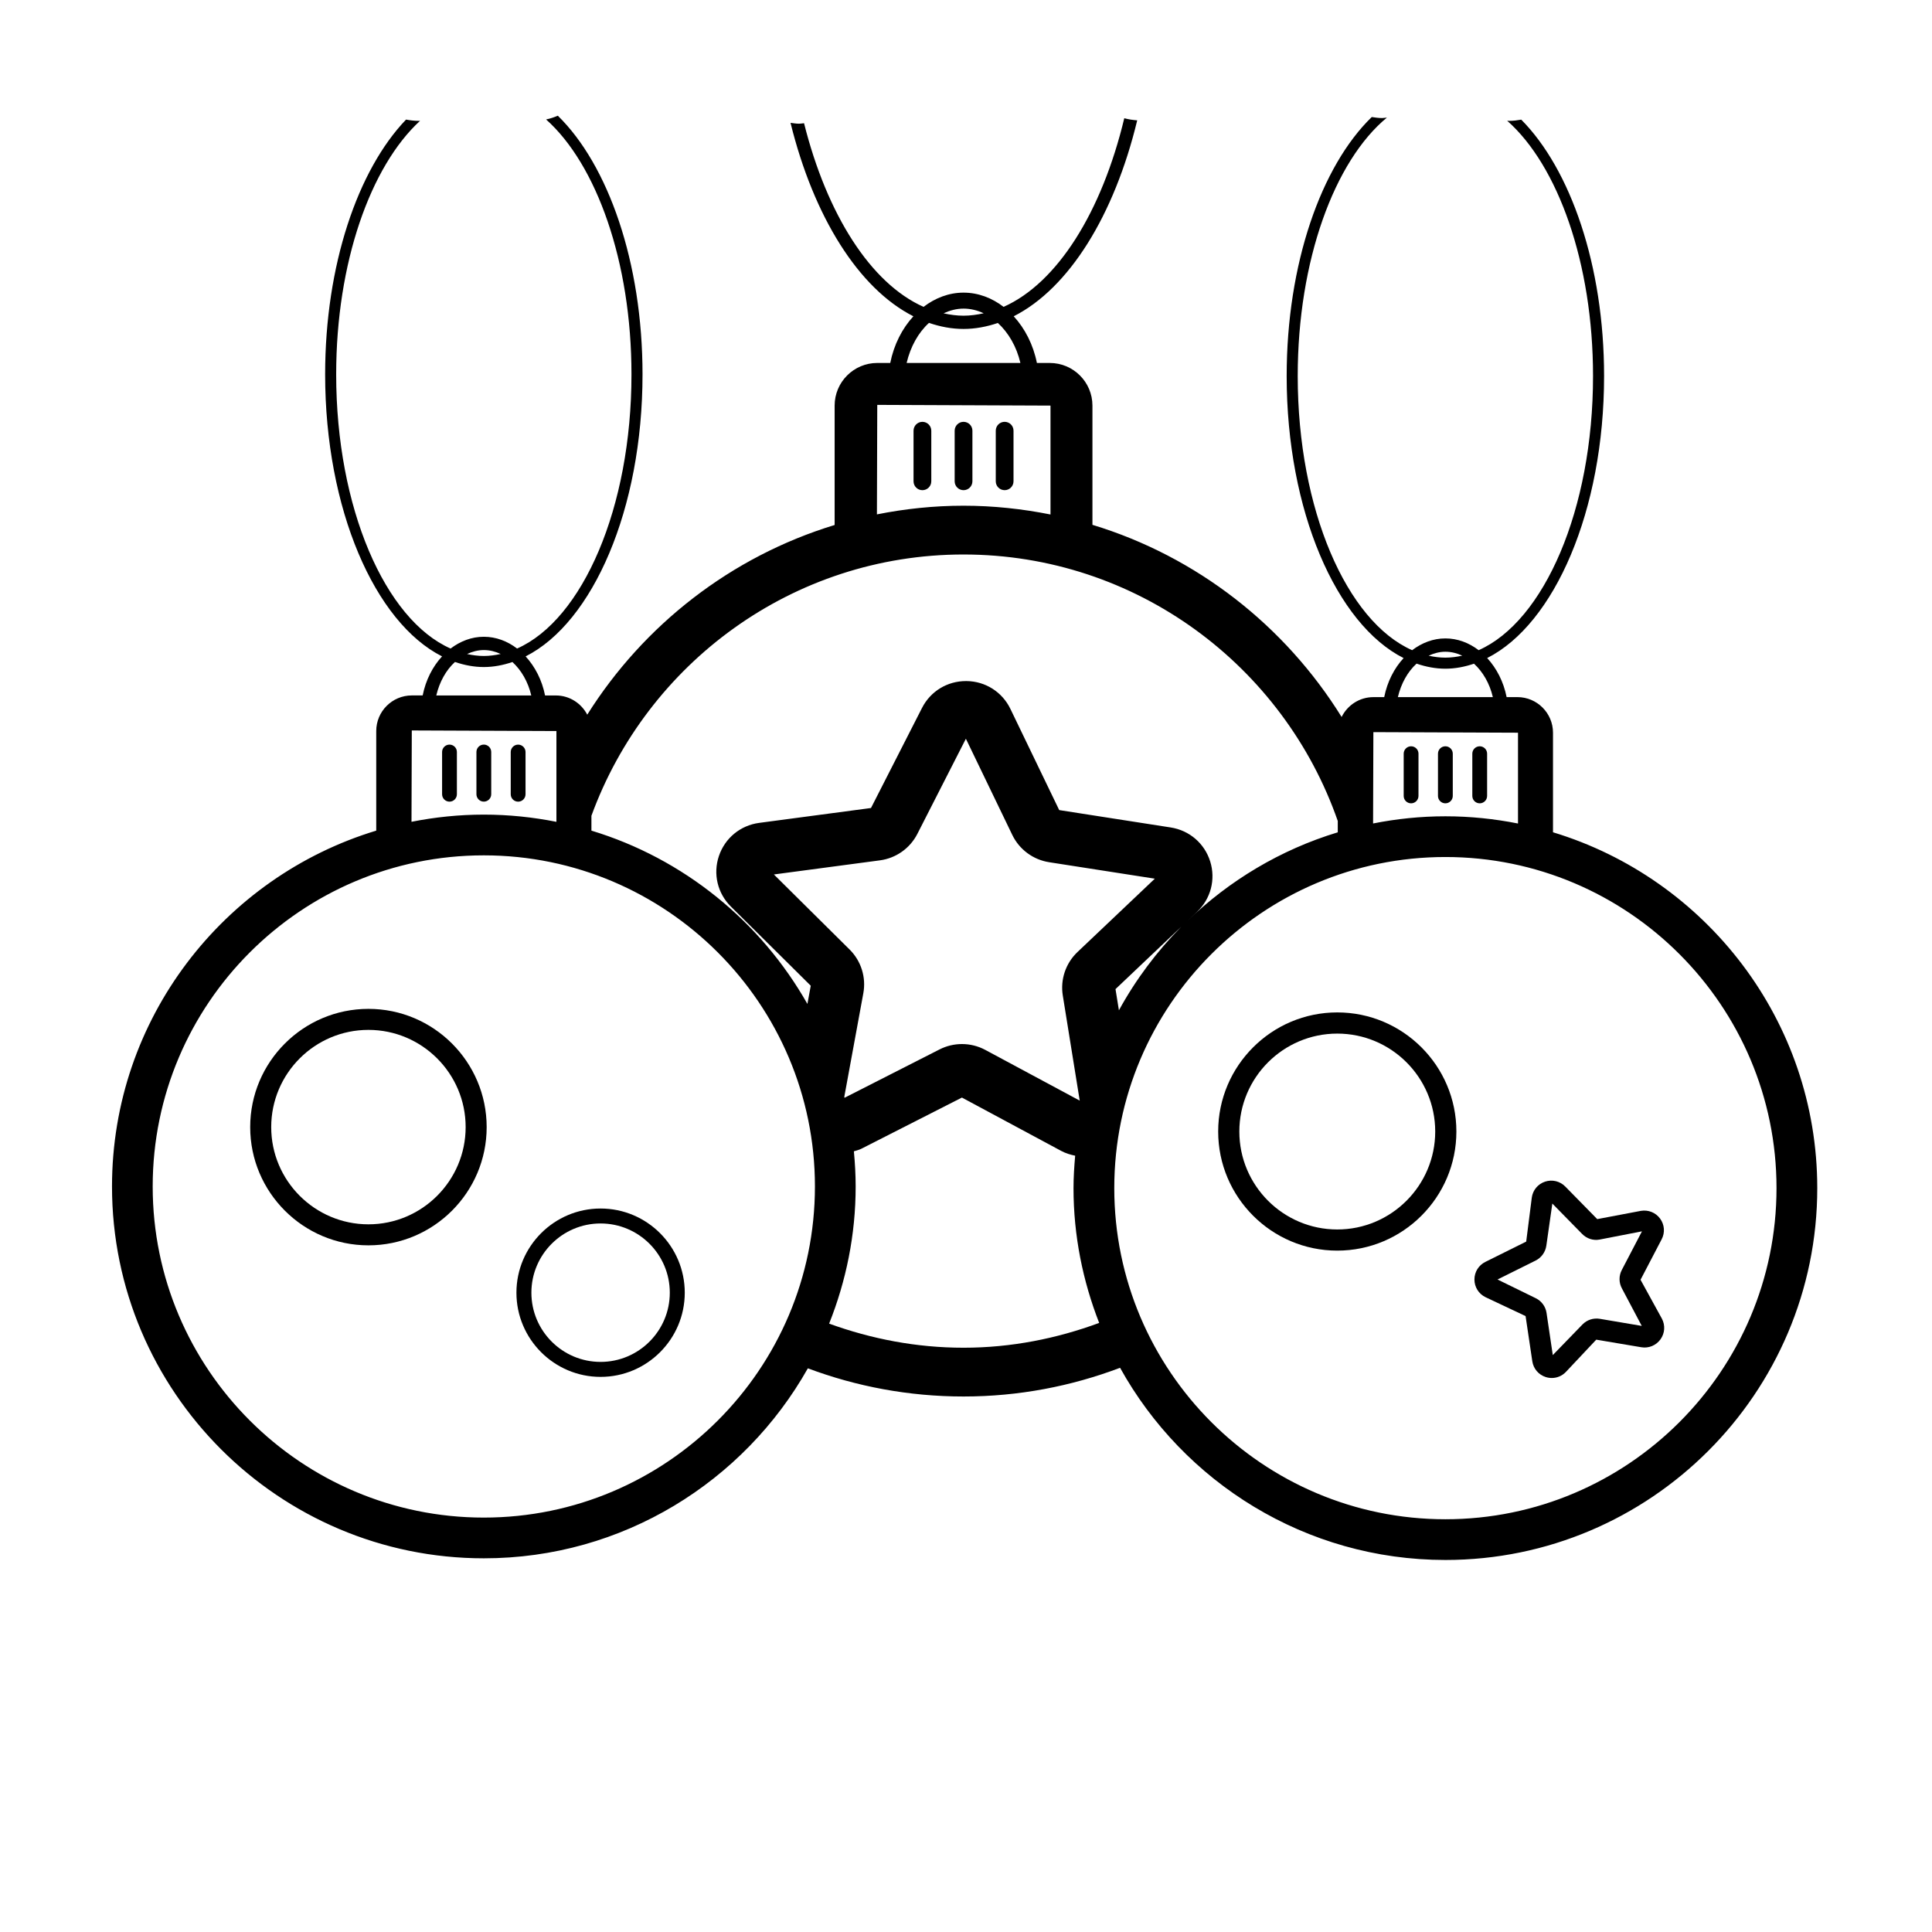 <?xml version="1.0" encoding="UTF-8"?>
<!-- The Best Svg Icon site in the world: iconSvg.co, Visit us! https://iconsvg.co -->
<svg fill="#000000" width="800px" height="800px" version="1.1" viewBox="144 144 512 512" xmlns="http://www.w3.org/2000/svg">
 <g>
  <path d="m388.45 255.79c-1.297 0-2.352 1.051-2.352 2.352v13.41c0 1.301 1.051 2.352 2.352 2.352 1.297 0 2.352-1.051 2.352-2.352v-13.41c-0.004-1.301-1.055-2.352-2.352-2.352z"/>
  <path d="m401.7 271.55v-13.41c0-1.301-1.051-2.352-2.352-2.352-1.297 0-2.352 1.051-2.352 2.352v13.41c0 1.301 1.051 2.352 2.352 2.352s2.352-1.051 2.352-2.352z"/>
  <path d="m410.24 273.9c1.297 0 2.352-1.051 2.352-2.352v-13.41c0-1.301-1.051-2.352-2.352-2.352-1.297 0-2.352 1.051-2.352 2.352v13.41c0 1.301 1.051 2.352 2.352 2.352z"/>
  <path d="m555.56 364.57v-26.395c0-5.199-4.231-9.434-9.434-9.434h-2.856c-0.812-4.078-2.66-7.641-5.152-10.352 17.824-9 30.98-39.051 30.98-74.734 0-29.316-8.895-54.785-21.949-67.949-1.043 0.184-2.113 0.328-3.285 0.328-0.16 0-0.293-0.043-0.453-0.043 13.414 11.84 22.758 37.676 22.758 67.668 0 35.359-12.973 64.988-30.312 72.645-2.562-1.953-5.574-3.117-8.816-3.117-3.238 0-6.242 1.176-8.809 3.121-17.344-7.648-30.324-37.281-30.324-72.648 0-30.652 9.746-57.027 23.637-68.496-0.434 0.027-0.82 0.125-1.273 0.125-0.977 0-1.855-0.145-2.746-0.273-13.387 12.992-22.547 38.863-22.547 68.645 0 35.688 13.16 65.742 30.988 74.738-2.5 2.707-4.324 6.269-5.141 10.348h-2.871c-3.695 0-6.867 2.156-8.414 5.258-14.98-24.125-38.336-42.508-66.035-50.918v-31.598c0-6.231-5.07-11.297-11.301-11.297h-3.418c-0.973-4.871-3.172-9.129-6.144-12.371 14.641-7.418 26.641-26.711 32.727-51.926-1.211-0.09-2.359-0.266-3.426-0.559-5.973 24.867-17.734 43.652-31.984 49.988-3.082-2.363-6.707-3.769-10.617-3.769-3.898 0-7.512 1.418-10.594 3.769-14-6.219-25.598-24.453-31.672-48.668-0.445 0.031-0.84 0.129-1.305 0.129-0.809 0-1.527-0.137-2.277-0.227 6.137 24.891 18.047 43.914 32.559 51.266-2.981 3.238-5.156 7.496-6.133 12.367h-3.441c-6.231 0-11.297 5.07-11.297 11.297v31.645c-27.414 8.355-50.586 26.461-65.559 50.266-1.578-3.012-4.695-5.09-8.324-5.09h-2.856c-0.812-4.078-2.66-7.641-5.152-10.352 17.824-9 30.98-39.051 30.98-74.734 0-29.707-9.117-55.535-22.449-68.555-0.969 0.414-1.988 0.766-3.106 0.992 13.34 11.902 22.625 37.672 22.625 67.566 0 35.359-12.973 64.988-30.312 72.645-2.562-1.953-5.574-3.117-8.816-3.117-3.238 0-6.242 1.176-8.805 3.121-17.344-7.648-30.324-37.281-30.324-72.648 0-29.605 9.109-55.16 22.242-67.215-0.105-0.008-0.199 0.023-0.312 0.023-1.215 0-2.332-0.145-3.414-0.34-12.781 13.32-21.441 38.574-21.441 67.52 0 35.688 13.16 65.742 30.988 74.738-2.5 2.707-4.324 6.269-5.141 10.348h-2.871c-5.199 0-9.434 4.231-9.434 9.434v26.395c-40.469 12.262-70.023 49.879-70.023 94.301 0 54.336 44.207 98.543 98.543 98.543 36.828 0 68.953-20.344 85.863-50.348 12.852 4.812 26.754 7.465 41.266 7.465 14.605 0 28.566-2.719 41.477-7.606 16.82 30.332 49.145 50.93 86.219 50.93 54.336 0 98.543-44.207 98.543-98.543-0.004-44.422-29.559-82.039-70.027-94.301zm-28.516-47.852c1.578 0 3.078 0.387 4.477 1.039-1.473 0.32-2.961 0.527-4.477 0.527-1.504 0-2.984-0.199-4.445-0.516 1.395-0.645 2.879-1.051 4.445-1.051zm-7.641 3.152c2.481 0.844 5.027 1.344 7.637 1.344 2.594 0 5.121-0.496 7.586-1.328 2.352 2.152 4.148 5.231 4.996 8.859h-25.172c0.855-3.617 2.598-6.731 4.953-8.875zm26.883 18.305v24.066c-6.227-1.238-12.656-1.914-19.242-1.914-6.559 0-12.961 0.676-19.164 1.902l0.078-24.207zm-146.94-112.39c1.883 0 3.672 0.461 5.34 1.238-1.754 0.383-3.531 0.641-5.34 0.641-1.793 0-3.555-0.25-5.297-0.629 1.66-0.762 3.43-1.25 5.297-1.25zm-9.156 3.785c2.973 1.016 6.027 1.605 9.156 1.605 3.109 0 6.141-0.582 9.098-1.582 2.812 2.578 4.961 6.262 5.973 10.602h-30.152c1.02-4.332 3.106-8.059 5.926-10.625zm-13.707 21.73 45.91 0.188v28.859c-7.461-1.488-15.152-2.328-23.047-2.328-7.863 0-15.527 0.82-22.953 2.301zm22.863 39.648c45.863 0 84.859 29.574 99.176 70.617v3.008c-15.16 4.594-28.754 12.766-39.867 23.504l2.586-2.453c3.637-3.445 4.965-8.551 3.477-13.324-1.492-4.781-5.5-8.234-10.465-9.012l-29.551-4.606-12.93-26.805c-2.168-4.5-6.629-7.332-11.633-7.387h-0.152c-4.949 0-9.402 2.715-11.645 7.125l-13.52 26.516-29.648 3.945c-4.981 0.668-9.062 4.035-10.66 8.789-1.59 4.738-0.367 9.871 3.184 13.391l21.16 20.973-0.887 4.828c-12.367-21.84-32.789-38.52-57.238-45.93v-3.938c14.695-40.316 53.273-69.242 98.613-69.242zm-31.602 143.74 5.043-27.453c0.781-4.231-0.574-8.57-3.641-11.609l-20.059-19.883 28.113-3.742c4.25-0.57 7.957-3.188 9.91-7.012l12.859-25.215 12.301 25.5c1.871 3.863 5.519 6.562 9.762 7.223l28.008 4.363-20.5 19.445c-3.121 2.965-4.574 7.273-3.891 11.508l4.488 27.863-25.008-13.43c-1.934-1.039-4.062-1.559-6.199-1.559-2.035 0-4.074 0.473-5.938 1.422l-25.184 12.816c-0.023-0.082-0.047-0.16-0.066-0.238zm72.781-22.945-0.906-5.617 17.441-16.543c-6.488 6.555-12.074 14.004-16.535 22.16zm-168.31-95.469c1.578 0 3.078 0.391 4.477 1.039-1.473 0.32-2.961 0.527-4.477 0.527-1.504 0-2.984-0.199-4.441-0.516 1.391-0.641 2.875-1.051 4.441-1.051zm-7.641 3.156c2.481 0.844 5.027 1.344 7.637 1.344 2.594 0 5.121-0.496 7.586-1.328 2.352 2.152 4.148 5.231 4.996 8.859h-25.172c0.855-3.617 2.598-6.731 4.953-8.875zm-11.445 18.148 38.328 0.156v24.062c-6.227-1.238-12.656-1.914-19.242-1.914-6.559 0-12.961 0.676-19.164 1.902zm19.086 208.6c-48.383 0-87.75-39.363-87.75-87.75 0-48.383 39.363-87.75 87.75-87.75 48.383 0 87.75 39.363 87.75 87.75-0.004 48.387-39.367 87.75-87.75 87.75zm127.13-45.016c-12.523 0-24.473-2.344-35.617-6.387 4.488-11.262 7.031-23.5 7.031-36.344 0-3.144-0.184-6.25-0.473-9.32 0.672-0.207 1.355-0.363 2-0.688l26.633-13.555 26.32 14.141c1.184 0.633 2.43 1.012 3.691 1.262-0.246 2.84-0.438 5.699-0.438 8.602 0 12.605 2.469 24.625 6.801 35.715-11.234 4.144-23.289 6.574-35.949 6.574zm127.7 45.457c-48.383 0-87.75-39.363-87.75-87.75 0-48.383 39.363-87.75 87.75-87.75 48.383 0 87.75 39.363 87.75 87.75-0.004 48.387-39.367 87.75-87.75 87.75z"/>
  <path d="m517.95 356.89c1.082 0 1.961-0.879 1.961-1.965l0.004-11.191c0-1.082-0.879-1.961-1.961-1.961s-1.961 0.879-1.961 1.961v11.195c-0.004 1.082 0.875 1.961 1.957 1.961z"/>
  <path d="m527.04 356.89c1.082 0 1.961-0.879 1.961-1.965v-11.191c0-1.082-0.879-1.961-1.961-1.961-1.086 0-1.961 0.879-1.961 1.961v11.195c-0.004 1.082 0.875 1.961 1.961 1.961z"/>
  <path d="m536.14 356.89c1.082 0 1.961-0.879 1.961-1.965v-11.191c0-1.082-0.879-1.961-1.961-1.961s-1.961 0.879-1.961 1.961v11.195c0 1.082 0.875 1.961 1.961 1.961z"/>
  <path d="m263.12 341.33c-1.082 0-1.961 0.879-1.961 1.961v11.195c0 1.082 0.879 1.961 1.961 1.961 1.086 0 1.961-0.879 1.961-1.961v-11.195c0.004-1.082-0.875-1.961-1.961-1.961z"/>
  <path d="m274.18 354.48v-11.195c0-1.082-0.879-1.961-1.961-1.961-1.086 0-1.961 0.879-1.961 1.961v11.195c0 1.082 0.879 1.961 1.961 1.961s1.961-0.879 1.961-1.961z"/>
  <path d="m281.31 356.45c1.082 0 1.961-0.879 1.961-1.961v-11.195c0-1.082-0.879-1.961-1.961-1.961s-1.961 0.879-1.961 1.961v11.195c0 1.082 0.875 1.961 1.961 1.961z"/>
  <path d="m578.76 483.15 5.598-10.727c0.926-1.77 0.766-3.867-0.414-5.481-1.176-1.613-3.16-2.387-5.098-2.051l-11.559 2.188-8.473-8.633c-1.398-1.426-3.453-1.922-5.34-1.305-1.898 0.625-3.254 2.238-3.531 4.215l-1.484 11.676-10.824 5.383c-1.789 0.887-2.898 2.676-2.894 4.676 0.004 1.996 1.121 3.785 2.914 4.664l10.641 5.019 1.781 11.969c0.297 1.973 1.656 3.578 3.559 4.188 0.531 0.168 1.074 0.25 1.605 0.25 1.383 0 2.727-0.555 3.723-1.59l8.059-8.566 11.938 2.008c1.945 0.336 3.918-0.473 5.082-2.09 1.168-1.617 1.312-3.719 0.379-5.481zm-10.793 10.348c-1.711-0.277-3.414 0.281-4.606 1.512l-7.856 8.102-1.652-11.152c-0.246-1.699-1.312-3.164-2.859-3.922l-10.137-4.961 10.109-5.023c1.523-0.766 2.582-2.234 2.828-3.93l1.59-11.168 7.898 8.051c1.191 1.219 2.898 1.812 4.613 1.492l11.242-2.184-5.348 10.25c-0.797 1.523-0.789 3.336 0.016 4.84l5.277 9.973z"/>
  <path d="m498.39 412.3c-17.402 0-31.562 14.16-31.562 31.562 0 17.406 14.16 31.566 31.562 31.566 17.406 0 31.566-14.16 31.566-31.566 0-17.402-14.16-31.562-31.566-31.562zm0 57.523c-14.312 0-25.953-11.645-25.953-25.957s11.641-25.953 25.953-25.953 25.957 11.641 25.957 25.953c0 14.309-11.645 25.957-25.957 25.957z"/>
  <path d="m241.64 411.36c-17.277 0-31.336 14.055-31.336 31.336 0 17.273 14.055 31.332 31.336 31.332 17.273 0 31.332-14.055 31.332-31.332-0.004-17.281-14.059-31.336-31.332-31.336zm0 57.098c-14.211 0-25.766-11.559-25.766-25.762 0-14.211 11.559-25.766 25.766-25.766 14.203 0 25.762 11.559 25.762 25.766-0.004 14.203-11.559 25.762-25.762 25.762z"/>
  <path d="m303.16 464.27c-12.297 0-22.301 10.008-22.301 22.309s10.008 22.309 22.301 22.309c12.301 0 22.309-10.008 22.309-22.309s-10.008-22.309-22.309-22.309zm0 40.648c-10.109 0-18.336-8.227-18.336-18.344s8.227-18.344 18.336-18.344c10.117 0 18.344 8.227 18.344 18.344s-8.227 18.344-18.344 18.344z"/>
 </g>
</svg>